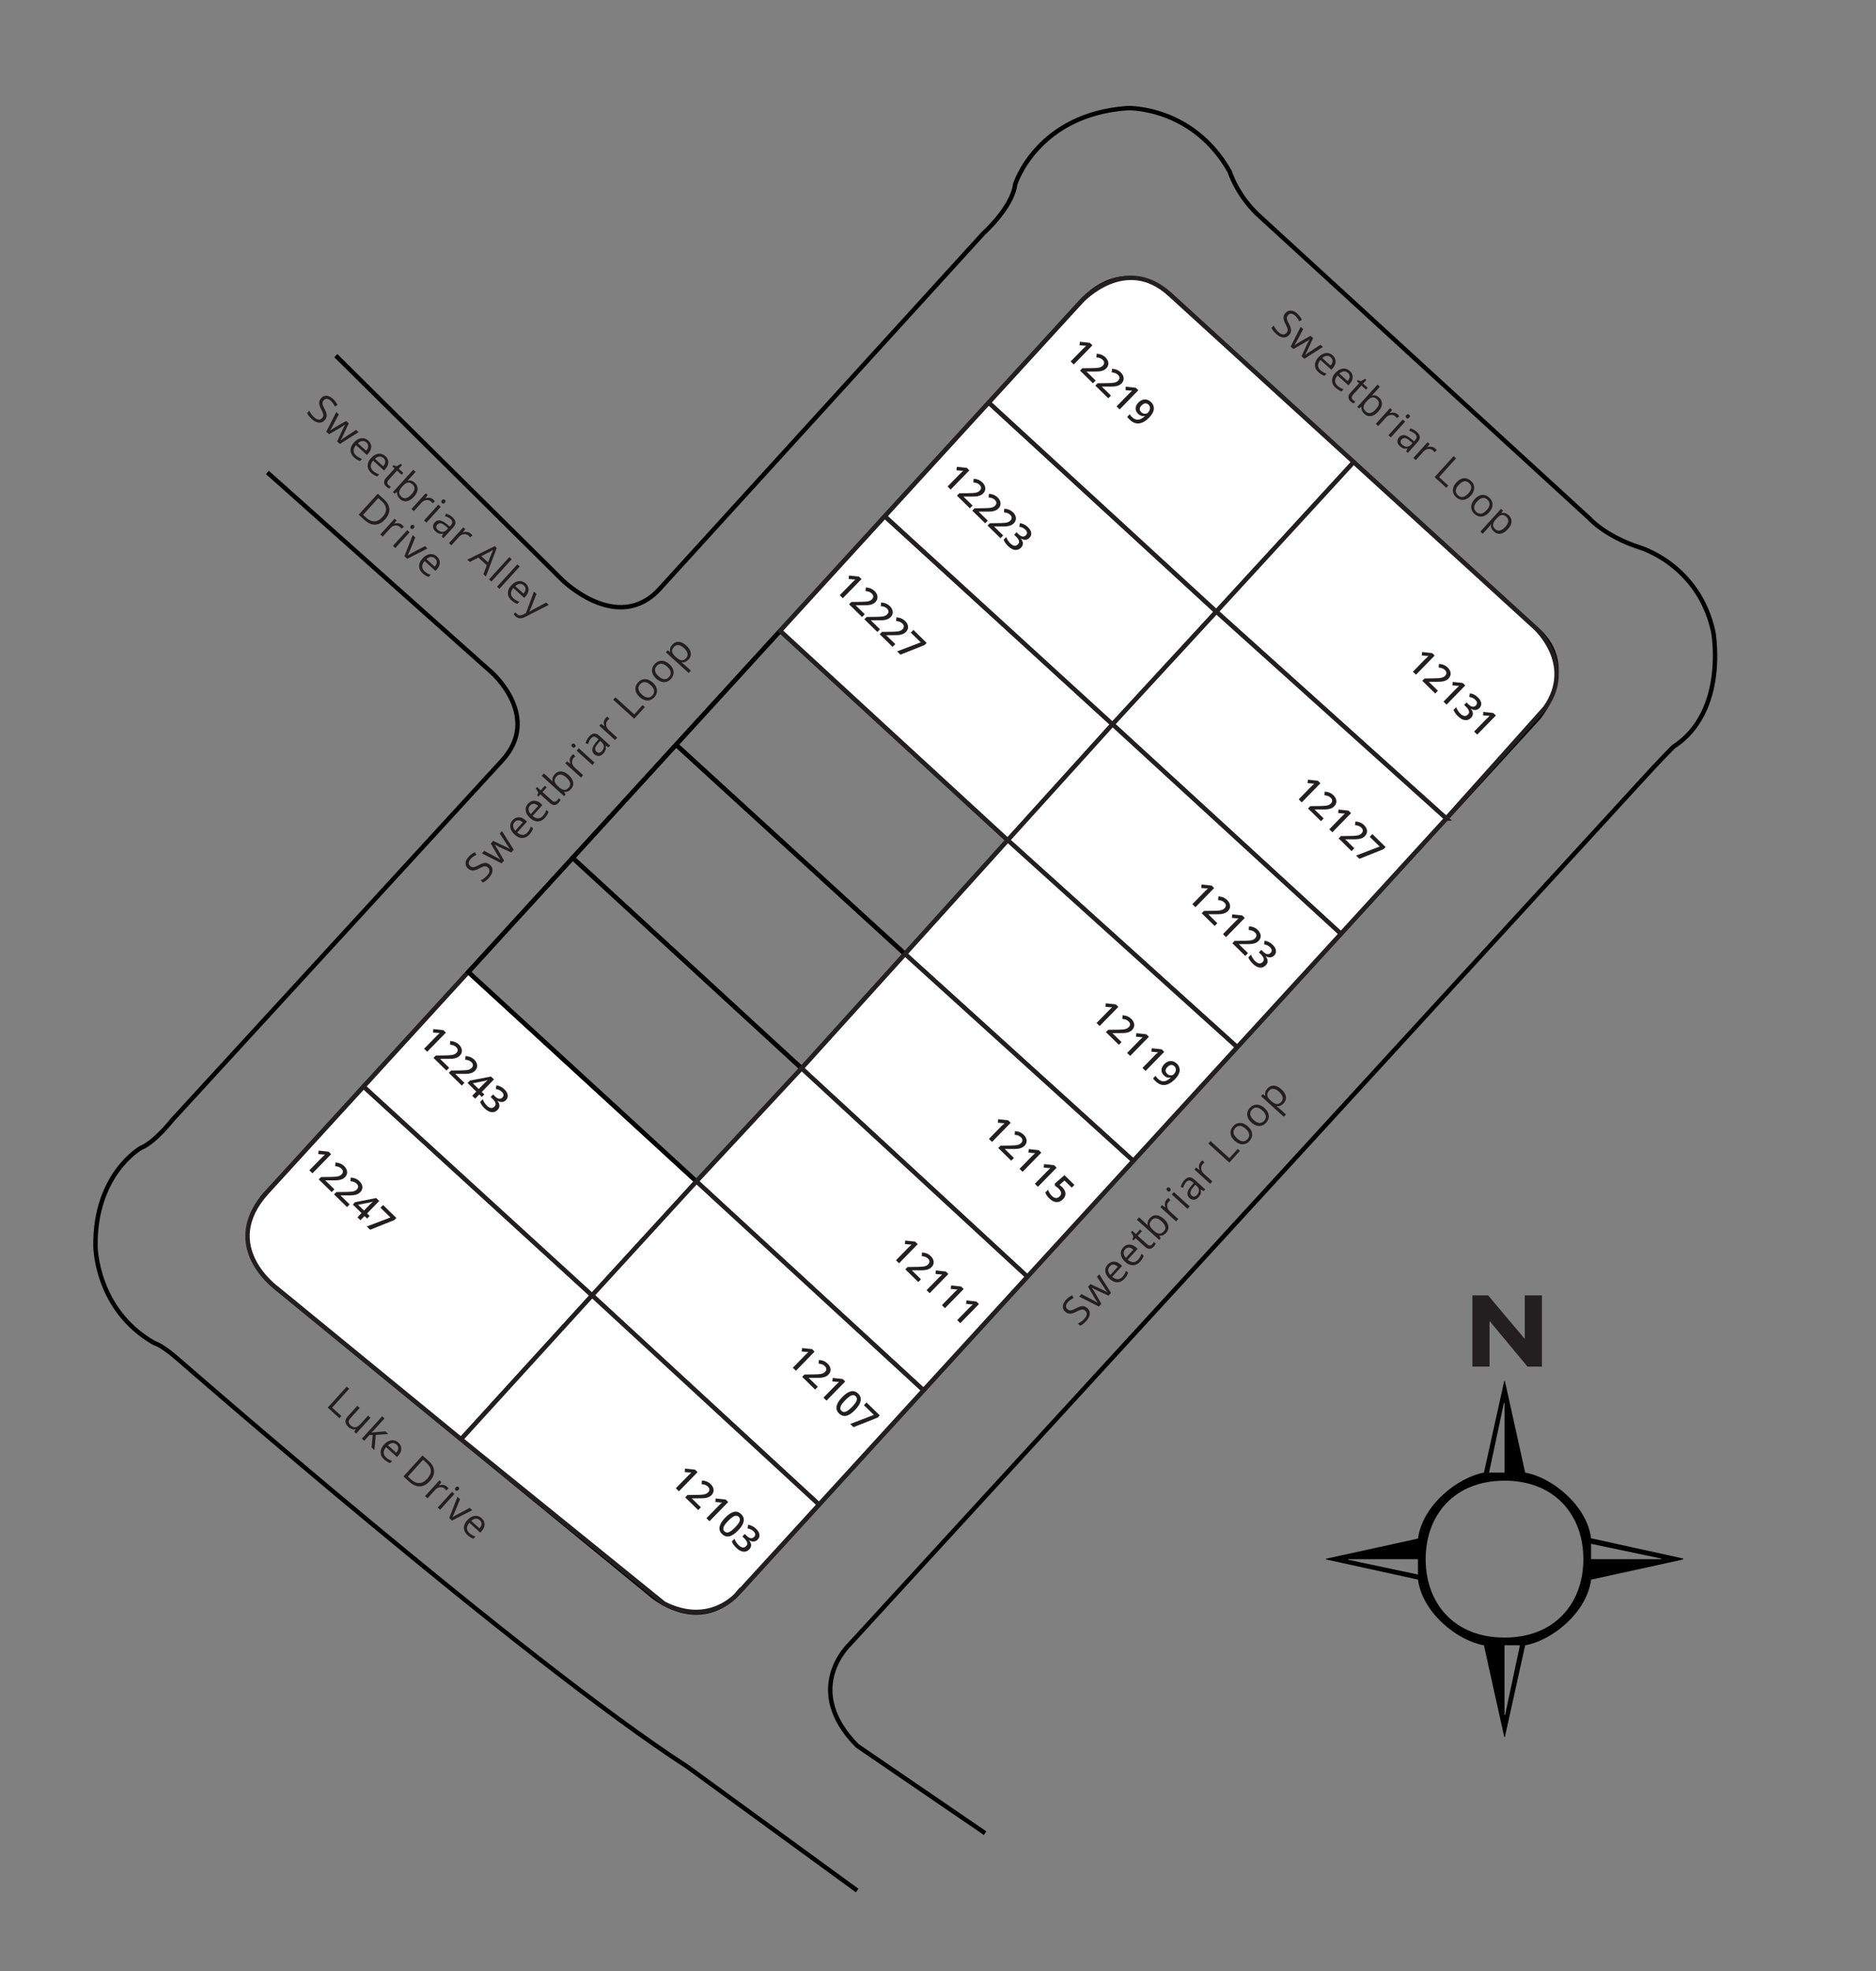 <?xml version="1.0" encoding="utf-8"?>
<?xml-stylesheet type="text/css" href="https://media.hhomesltd.com/css/subdivision_plat_map_lot_svg.css" ?><svg viewBox="0 0 425.28 446.6" xmlns="http://www.w3.org/2000/svg">
  <rect x="0" y="0" width="425.28" height="446.6" fill="#808080" stroke="none"/>
  <defs>
    <style>.f{fill:#fff;stroke:#231f20;}.g{fill:#231f20;}.h{fill:none;stroke:#000;}</style>
  </defs>
  <g id="a">
    <path class="h" d="M76.13,80.57l51.33,50.82s12.51,12.38,22.02,2.09l73.46-80.63s6.56-5.86,7.19-11.09c0,0,4.91-15.84,25.5-17.27,0,0,14.77-.48,23.15,14.42,0,0,1.72,5.7,7.19,10.46l74.38,68.12s3.49,3.96,11.25,6.5c0,0,13.47,3.8,16.79,19.17,0,0,3.33,18.01-9.03,26.03,0,0-2.85,2.8-7.6,8.03l-179.17,195.33s-10.93,10.14,1.74,22.97l28.99,19.8"/>
    <path class="h" d="M60.61,107.03l50.85,45.31s11.56,10.14,2.22,20.12l-74.61,81.27s-3.96,5.07-7.13,6.34c0,0-10.46,5.86-10.3,22.18,0,0,0,14.42,13.31,22.02,0,0,1.58.32,5.39,3.64,0,0,78.42,68.44,115.48,92.36l38.49,28.04"/>
    <path class="h" d="M147.48,361.21s10.76,9.74,20.26-.71,181.07-197.94,181.07-197.94c0,0,9.27-11.17-.24-19.84l-83.41-76.04s-9.98-9.39-20.32,1.9L60.57,270.08s-11.17,10.81,2.26,21.86l84.65,69.27Z"/>
    <path class="f job#5005-034 subdivision_plat_map_lot_sold" d="M82.43,246.17l51.8,47.31-29.7,32.58-41.7-34.13s-13.48-9.59-2.26-21.86l21.86-23.9Z"/>
    <polygon class="f job#5005-035 subdivision_plat_map_lot_available_build" points="106.16 220.22 157.88 267.66 134.23 293.48 82.43 246.17 106.16 220.22"/>
    <polygon class="h" points="129.82 194.36 181.72 242.04 157.88 267.66 106.16 220.22 129.82 194.36"/>
    <polygon class="h" points="153.26 168.72 205.16 216.14 181.72 242.04 129.82 194.36 153.26 168.72"/>
    <polygon class="h" points="176.86 142.91 228.45 190.35 205.16 216.14 153.26 168.72 176.86 142.91"/>
    <polygon class="f job#5005-036 subdivision_plat_map_lot_cash_lot subdivision_plat_map_lot_available_build" points="200.59 116.96 252.21 164.1 228.45 190.35 176.86 142.91 200.59 116.96"/>
    <polygon class="f job#5005-037 subdivision_plat_map_lot_available_soon" points="224.14 91.21 275.74 138.58 252.21 164.1 200.59 116.96 224.14 91.21"/>
    <path class="f job#5005-033 subdivision_plat_map_lot_sold" d="M245.2,68.2s9.88-10.73,19.97-1.53l41.71,38.02-31.13,33.88-51.6-47.37,21.06-23.01Z" style="transform-origin: -1.6e-05px 0px;" transform="matrix(1, 0, 0, 1, 0, 0)"/>
    <path class="f job#5005-039 subdivision_plat_map_lot_sold" d="M327.86,185.44l-52.12-46.86,31.13-33.88,41.14,37.51s9.22,8.26,2.27,18.16l-22.43,25.07Z"/>
    <polygon class="f job#5005-040 subdivision_plat_map_lot_available_build" points="303.97 211.56 252.21 164.1 275.74 138.58 327.86 185.44 303.97 211.56"/>
    <polygon class="f job#5005-041 subdivision_plat_map_lot_available_build" points="280.46 237.24 228.45 190.35 252.21 164.1 303.97 211.56 280.46 237.24"/>
    <polygon class="f job#5005-042 subdivision_plat_map_lot_available_build" points="256.9 263 205.16 216.14 228.45 190.35 280.46 237.24 256.9 263"/>
    <polygon class="f job#5005-013 subdivision_plat_map_lot_available_soon" points="232.89 289.24 181.72 242.04 205.16 216.14 256.9 263 232.89 289.24"/>
    <polygon class="f job#5005-043 subdivision_plat_map_lot_available_build" points="209.34 314.98 157.88 267.66 181.72 242.04 232.89 289.24 209.34 314.98"/>
    <polygon class="f job#5005-044 subdivision_plat_map_lot_available_build" points="185.67 340.87 134.23 293.48 157.88 267.66 209.34 314.98 185.67 340.87"/>
    <path class="f job#5005-045 subdivision_plat_map_lot_available_build" d="M167.21,361.04s-6.18,7.57-16.67,2.27l-46.01-37.24,29.7-32.58,51.43,47.39-18.45,20.17Z"/>
  </g>
  <g id="b">
    <path class="g" d="M 111.08 195.94 C 111.5 196.32 111.69 196.77 111.65 197.28 C 111.61 197.8 111.35 198.32 110.88 198.84 C 110.37 199.4 109.9 199.77 109.48 199.94 L 108.95 199.46 C 109.21 199.34 109.47 199.19 109.72 199 C 109.98 198.81 110.21 198.61 110.41 198.38 C 110.74 198.01 110.93 197.67 110.95 197.36 C 110.98 197.05 110.87 196.78 110.62 196.55 C 110.45 196.4 110.29 196.31 110.12 196.28 C 109.95 196.25 109.76 196.28 109.53 196.35 C 109.3 196.42 108.98 196.57 108.58 196.78 C 108.02 197.08 107.55 197.22 107.16 197.22 C 106.77 197.22 106.4 197.05 106.05 196.73 C 105.68 196.4 105.52 195.99 105.55 195.52 C 105.58 195.05 105.81 194.58 106.22 194.13 C 106.65 193.66 107.13 193.3 107.66 193.06 L 107.99 193.67 C 107.47 193.91 107.04 194.22 106.7 194.59 C 106.43 194.88 106.29 195.17 106.26 195.45 C 106.24 195.73 106.34 195.97 106.56 196.17 C 106.73 196.32 106.89 196.41 107.05 196.45 C 107.21 196.49 107.4 196.47 107.62 196.41 C 107.84 196.35 108.14 196.21 108.51 196.01 C 109.14 195.67 109.64 195.5 110.02 195.5 C 110.39 195.5 110.74 195.64 111.07 195.94 L 111.08 195.94 Z"/>
    <path class="g" d="M 115.92 193.15 L 113.23 191.91 C 113.06 191.84 112.7 191.65 112.15 191.35 L 112.13 191.38 C 112.43 191.81 112.65 192.15 112.8 192.41 L 114.27 194.98 L 113.7 195.6 L 109.25 193.34 L 109.76 192.77 C 110.86 193.35 111.71 193.8 112.28 194.1 C 112.86 194.4 113.24 194.62 113.41 194.75 L 113.43 194.72 C 113.33 194.58 113.2 194.4 113.05 194.17 C 112.9 193.94 112.79 193.75 112.71 193.61 L 111.26 191.1 L 111.79 190.51 L 114.41 191.73 C 114.89 191.95 115.28 192.15 115.58 192.34 L 115.6 192.31 C 115.53 192.23 115.43 192.1 115.3 191.91 C 115.17 191.72 114.5 190.7 113.29 188.85 L 113.8 188.29 L 116.47 192.51 L 115.89 193.15 L 115.92 193.15 Z"/>
    <path class="g" d="M123.53,185.29c-.48.53-1.02.8-1.61.81-.6.01-1.18-.24-1.75-.76-.58-.52-.9-1.08-.99-1.67-.08-.59.09-1.12.53-1.6.41-.45.87-.67,1.4-.66.53,0,1.04.23,1.52.67l.34.31-2.23,2.46c.43.37.84.55,1.24.55.4,0,.76-.19,1.09-.55.35-.38.61-.84.79-1.36l.48.44c-.09.27-.2.5-.31.7-.12.2-.29.42-.51.67ZM120.16,182.5c-.26.29-.38.6-.34.94.03.34.2.68.5,1l1.69-1.86c-.34-.31-.67-.47-.99-.48-.32-.01-.61.12-.86.4Z"/>
    <path class="g" d="M126.28,181.37c.09-.1.16-.19.23-.3.07-.1.12-.19.15-.25l.41.38c-.02.08-.08.19-.17.32-.08.13-.17.24-.25.33-.62.69-1.3.71-2.03.05l-2.12-1.93-.46.51-.26-.24.24-.71-.56-.92.28-.31.83.75.94-1.03.42.38-.94,1.03,2.1,1.9c.21.2.43.29.63.3.21,0,.39-.09.55-.26Z"/>
    <path class="g" d="M125.75,175.43c.43-.47.92-.69,1.47-.66.56.03,1.13.31,1.71.84.58.53.92,1.07,1.01,1.63.09.56-.08,1.07-.5,1.53-.21.23-.45.41-.71.52-.26.11-.54.16-.83.12l-.04.04.36.53-.35.39-5.06-4.6.49-.54,1.23,1.12c.28.25.52.48.72.7l.02-.03c-.13-.57.03-1.11.48-1.6ZM126.14,175.92c-.33.37-.47.73-.41,1.09.07.35.35.76.85,1.21.5.45.94.7,1.3.73.37.03.72-.14,1.05-.51.3-.33.4-.69.31-1.07-.09-.38-.37-.78-.82-1.19-.46-.42-.88-.65-1.26-.7-.38-.04-.72.1-1.03.44Z"/>
    <path class="g" d="M129.55,171.24c.14-.16.29-.29.43-.39l.43.53c-.17.12-.3.23-.4.35-.26.29-.37.64-.32,1.06.05.42.25.78.6,1.1l1.91,1.74-.49.54-3.57-3.24.4-.45.72.54.02-.03c-.11-.34-.15-.66-.1-.97.04-.3.17-.56.37-.79Z"/>
    <path class="g" d="M129.72,169.24c-.12-.11-.19-.22-.19-.34,0-.11.04-.21.12-.31.08-.09.18-.13.29-.14s.24.04.36.15.18.22.19.34c0,.12-.04.22-.11.31-.08.09-.18.14-.3.15-.12,0-.23-.04-.35-.16ZM134.78,172.77l-.49.54-3.57-3.24.49-.54,3.57,3.24Z"/>
    <path class="g" d="M137.93,169.3l-.61-.35-.02.03c.06.38.05.7-.03.94s-.24.51-.48.77c-.32.35-.66.55-1.03.58-.36.03-.71-.1-1.05-.41-.72-.65-.57-1.57.44-2.75l.53-.62-.22-.2c-.28-.25-.54-.38-.78-.38-.24,0-.48.13-.72.4-.27.3-.48.72-.64,1.26l-.56-.21c.06-.26.16-.52.3-.78.13-.26.3-.49.49-.7.39-.43.77-.65,1.14-.69s.77.14,1.19.52l2.43,2.21-.36.4ZM136.44,170.17c.3-.34.45-.68.44-1.04,0-.36-.18-.69-.51-.99l-.32-.29-.47.56c-.37.44-.59.81-.64,1.11-.05.3.04.56.29.79.2.18.4.25.61.23.21-.03.41-.15.6-.36Z"/>
    <path class="g" d="M137.27,162.73c.14-.16.29-.29.43-.39l.43.53c-.17.12-.3.23-.4.35-.26.29-.37.64-.32,1.06.05.42.25.78.6,1.1l1.91,1.74-.49.54-3.57-3.24.4-.45.72.54.02-.03c-.11-.34-.15-.66-.1-.97.04-.3.17-.56.37-.79Z"/>
    <path class="g" d="M143.78,162.85l-4.76-4.32.5-.55,4.26,3.86,1.9-2.1.5.45-2.41,2.65Z"/>
    <path class="g" d="M147.98,154.64c.58.53.9,1.09.96,1.67.06.59-.14,1.14-.61,1.66-.29.32-.62.53-1,.65-.37.11-.76.11-1.16-.01-.4-.12-.79-.35-1.17-.69-.58-.53-.9-1.08-.96-1.67-.06-.59.14-1.14.61-1.65.45-.5.98-.75,1.58-.74.6,0,1.18.27,1.75.78ZM145.51,157.36c.46.41.89.64,1.29.67.4.03.77-.12,1.09-.48.32-.35.45-.73.38-1.13-.07-.4-.34-.81-.79-1.22-.45-.41-.88-.63-1.28-.66-.4-.03-.77.13-1.09.49-.32.35-.45.73-.38,1.12.07.39.33.79.79,1.21Z"/>
    <path class="g" d="M151.75,150.48c.58.53.9,1.09.96,1.67.06.59-.14,1.14-.61,1.66-.29.32-.62.53-1,.65-.37.11-.76.11-1.16-.01-.4-.12-.79-.35-1.17-.69-.58-.53-.9-1.08-.96-1.67-.06-.59.14-1.14.61-1.65.45-.5.98-.75,1.58-.74.6,0,1.18.27,1.75.78ZM149.28,153.2c.46.41.89.64,1.29.67.4.03.77-.12,1.09-.48.32-.35.45-.73.38-1.13-.07-.4-.34-.81-.79-1.22-.45-.41-.88-.63-1.28-.66-.4-.03-.77.13-1.09.49-.32.35-.45.73-.38,1.12s.33.79.79,1.21Z"/>
    <path class="g" d="M156.09,149.42c-.21.23-.45.4-.71.52-.26.11-.54.16-.83.12l-.04.04c.23.16.44.33.63.5l1.47,1.33-.49.54-5.17-4.69.4-.44.56.37.02-.03c-.07-.32-.06-.61.02-.87.08-.26.23-.51.45-.75.43-.47.92-.69,1.48-.65.56.04,1.13.32,1.71.85.58.53.92,1.07,1.01,1.63.09.56-.08,1.07-.5,1.53ZM152.78,146.56c-.33.36-.47.72-.42,1.06.05.35.3.72.74,1.13l.12.11c.5.45.94.7,1.3.73.37.03.72-.14,1.05-.51.28-.31.37-.66.28-1.06-.09-.4-.36-.8-.79-1.2-.45-.4-.87-.63-1.26-.67-.39-.04-.74.1-1.02.41Z"/>
    <path class="g" d="M246.48,296.35c.42.38.61.83.57,1.34s-.3,1.04-.77,1.56c-.51.56-.98.93-1.4,1.1l-.54-.48c.26-.12.52-.27.78-.46.26-.19.49-.39.69-.62.33-.37.52-.71.54-1.02.03-.31-.08-.58-.33-.81-.17-.15-.33-.24-.5-.27-.17-.03-.36,0-.59.07-.23.07-.55.22-.95.43-.56.3-1.04.44-1.43.44-.39,0-.76-.17-1.11-.49-.37-.33-.53-.73-.5-1.21s.26-.94.67-1.39c.43-.47.91-.83,1.44-1.07l.33.61c-.52.24-.95.55-1.29.92-.27.29-.41.58-.44.86-.02.28.08.52.3.72.16.15.33.24.49.28.16.04.35.02.57-.04s.52-.2.89-.4c.63-.34,1.13-.51,1.51-.51.37,0,.72.14,1.05.44Z"/>
    <path class="g" d="M251.32,293.56l-2.69-1.24c-.17-.07-.53-.26-1.08-.56l-.02.03c.3.43.53.77.67,1.03l1.47,2.57-.57.62-4.45-2.26.51-.57c1.1.58,1.95,1.03,2.52,1.33.58.3.96.52,1.13.65l.02-.03c-.1-.14-.23-.32-.38-.55-.15-.23-.26-.42-.34-.56l-1.45-2.51.53-.59,2.62,1.22c.48.22.87.42,1.17.61l.02-.03c-.07-.08-.17-.21-.3-.4-.13-.19-.8-1.21-2.01-3.06l.51-.56,2.67,4.22-.58.64Z"/>
    <path class="g" d="M254.93,289.71c-.48.53-1.02.8-1.61.81-.6.01-1.18-.24-1.75-.76-.58-.52-.9-1.08-.99-1.67s.1-1.12.53-1.6c.41-.45.88-.67,1.4-.66.53,0,1.04.23,1.52.66l.34.31-2.23,2.46c.43.37.84.55,1.24.55.4,0,.76-.19,1.09-.55.35-.38.61-.84.79-1.36l.48.44c-.09.27-.2.5-.31.7s-.29.43-.51.67ZM251.56,286.91c-.26.29-.38.6-.34.94.03.34.2.68.5,1l1.69-1.86c-.34-.31-.67-.47-.99-.48-.32-.01-.61.12-.86.4Z"/>
    <path class="g" d="M258.45,285.84c-.48.53-1.02.8-1.62.81-.6.01-1.18-.24-1.75-.76-.57-.52-.9-1.08-.98-1.67-.08-.59.09-1.12.53-1.6.4-.45.87-.67,1.4-.66.53,0,1.04.23,1.52.67l.34.31-2.23,2.46c.43.37.84.55,1.24.55.4,0,.76-.19,1.1-.55.35-.38.61-.84.79-1.36l.48.44c-.09.27-.2.5-.31.7-.12.2-.29.42-.51.67ZM255.07,283.04c-.26.29-.37.6-.34.94.03.34.2.68.5,1l1.69-1.86c-.34-.31-.67-.47-.99-.48-.32-.01-.61.12-.86.4Z"/>
    <path class="g" d="M261.19,281.92c.09-.1.16-.19.23-.3.07-.1.12-.18.15-.25l.41.38c-.03.08-.08.19-.16.32-.09.13-.17.24-.25.33-.63.69-1.3.71-2.03.04l-2.12-1.93-.46.51-.26-.24.24-.71-.55-.92.28-.31.83.75.94-1.04.42.38-.94,1.04,2.1,1.9c.21.2.43.29.63.3.21,0,.39-.09.55-.26Z"/>
    <path class="g" d="M260.67,275.98c.42-.47.91-.69,1.47-.66.55.03,1.12.31,1.71.84s.92,1.07,1.01,1.63-.08,1.07-.5,1.53c-.21.23-.45.41-.71.52-.26.11-.54.16-.83.12l-.04.04.36.53-.35.39-5.06-4.59.49-.54,1.23,1.12c.28.25.51.48.72.7l.02-.03c-.13-.57.03-1.11.48-1.6ZM261.05,276.47c-.33.37-.47.73-.41,1.08.06.36.35.76.85,1.21s.94.7,1.3.72c.37.03.72-.14,1.05-.51.3-.33.41-.69.31-1.07-.09-.38-.37-.78-.82-1.19-.46-.42-.88-.65-1.26-.7-.38-.04-.72.1-1.03.44Z"/>
    <path class="g" d="M264.46,271.79c.14-.16.29-.29.43-.39l.43.53c-.17.12-.3.23-.4.35-.26.29-.37.64-.32,1.06.05.42.25.78.6,1.1l1.91,1.74-.49.54-3.57-3.24.4-.45.72.54.02-.03c-.11-.34-.15-.66-.1-.97.04-.3.17-.56.37-.79Z"/>
    <path class="g" d="M264.63,269.79c-.12-.11-.19-.22-.19-.34,0-.11.04-.21.12-.3.08-.09.18-.13.29-.14s.23.04.36.15c.12.11.18.22.19.34,0,.12-.04.22-.11.31-.08.09-.18.14-.3.15-.11,0-.23-.04-.35-.16ZM269.69,273.32l-.49.54-3.57-3.24.49-.54,3.57,3.24Z"/>
    <path class="g" d="M272.84,269.84l-.61-.35-.02.03c.06.38.05.7-.03.94-.08.25-.24.5-.48.77-.32.35-.66.55-1.03.58-.36.03-.71-.1-1.05-.41-.72-.65-.57-1.57.44-2.75l.53-.62-.22-.2c-.28-.25-.54-.38-.79-.38-.24,0-.48.13-.72.4-.27.3-.48.72-.64,1.26l-.56-.21c.07-.26.17-.52.3-.78.14-.26.3-.49.49-.7.39-.43.77-.65,1.14-.69s.77.14,1.19.52l2.43,2.21-.36.4ZM271.36,270.72c.3-.33.45-.68.44-1.04,0-.36-.18-.69-.51-.99l-.32-.29-.47.56c-.38.44-.59.81-.64,1.11-.05.3.04.56.29.79.2.18.4.25.61.23.21-.03.41-.14.61-.36Z"/>
    <path class="g" d="M272.18,263.27c.14-.16.29-.29.43-.39l.43.53c-.17.12-.3.23-.4.35-.26.29-.37.64-.32,1.06.05.42.25.79.6,1.1l1.91,1.74-.49.54-3.57-3.24.4-.45.72.54.03-.03c-.11-.34-.15-.66-.1-.96.04-.3.17-.56.37-.79Z"/>
    <path class="g" d="M278.69,263.4l-4.76-4.32.5-.55,4.26,3.86,1.9-2.1.5.45-2.41,2.65Z"/>
    <path class="g" d="M282.89,255.19c.58.53.9,1.09.96,1.67.06.59-.14,1.14-.61,1.66-.29.32-.62.54-1,.65-.38.11-.76.11-1.16-.01-.4-.12-.79-.35-1.17-.69-.58-.53-.9-1.08-.96-1.67-.06-.58.14-1.14.61-1.65.45-.5.98-.75,1.58-.74.6,0,1.18.27,1.75.78ZM280.42,257.9c.46.41.89.64,1.29.67.4.03.77-.13,1.09-.48.32-.35.45-.73.38-1.13-.07-.4-.34-.81-.79-1.22-.46-.41-.88-.63-1.28-.66-.4-.03-.77.13-1.09.49-.32.35-.45.73-.38,1.12s.33.79.79,1.21Z"/>
    <path class="g" d="M286.66,251.03c.58.53.9,1.09.96,1.68s-.14,1.14-.61,1.66c-.29.32-.62.53-1,.65-.38.11-.76.11-1.16-.01-.4-.12-.79-.35-1.16-.69-.58-.53-.9-1.08-.96-1.67-.06-.59.14-1.14.61-1.65.45-.5.98-.75,1.58-.74.6,0,1.18.27,1.75.78ZM284.2,253.74c.46.41.88.64,1.29.67.4.03.77-.12,1.09-.48.32-.35.45-.73.38-1.13s-.34-.81-.79-1.22c-.45-.41-.88-.63-1.28-.66s-.77.13-1.09.49c-.32.35-.45.73-.38,1.12.07.39.33.79.79,1.21Z"/>
    <path class="g" d="M291,249.97c-.21.23-.45.41-.71.52-.26.11-.54.16-.83.12l-.04.04c.23.16.44.33.63.5l1.47,1.33-.49.54-5.17-4.69.4-.44.55.37.03-.03c-.07-.32-.06-.61.02-.87.08-.26.23-.51.45-.75.43-.47.92-.69,1.48-.66.56.04,1.13.32,1.71.85.59.53.92,1.08,1.01,1.63s-.08,1.07-.5,1.53ZM287.69,247.11c-.33.36-.47.72-.41,1.06.05.35.3.72.73,1.12l.12.11c.5.46.94.7,1.3.73s.72-.14,1.05-.51c.28-.31.38-.66.28-1.06-.09-.4-.36-.8-.79-1.2-.44-.4-.86-.63-1.26-.67s-.74.1-1.03.41Z"/>
    <path class="g" d="M292.25,75.89c-.38.42-.83.61-1.34.57-.52-.04-1.04-.3-1.56-.77-.56-.51-.93-.98-1.1-1.4l.48-.53c.12.26.27.52.46.77s.39.49.62.69c.37.33.71.52,1.02.54.31.03.58-.08.81-.33.15-.17.24-.33.27-.5.03-.17,0-.36-.07-.59-.08-.23-.22-.54-.43-.95-.3-.56-.45-1.03-.44-1.42,0-.39.17-.76.49-1.11.33-.37.74-.53,1.21-.5s.94.26,1.39.67c.47.43.83.91,1.07,1.44l-.61.33c-.24-.52-.55-.95-.92-1.29-.29-.27-.58-.41-.86-.44-.28-.02-.52.08-.72.3-.15.16-.24.33-.28.49-.04.16-.02.35.04.57s.2.52.4.89c.34.63.51,1.13.51,1.51,0,.37-.14.72-.44,1.05Z"/>
    <path class="g" d="M295.04,80.73l1.24-2.69c.07-.17.26-.53.56-1.08l-.03-.02c-.43.3-.77.53-1.03.67l-2.57,1.47-.62-.57,2.26-4.45.57.51c-.58,1.1-1.03,1.95-1.33,2.52-.3.58-.52.96-.65,1.13l.03.02c.14-.1.32-.23.55-.38.23-.15.42-.26.56-.34l2.51-1.45.59.53-1.22,2.62c-.22.48-.42.87-.61,1.17l.03.02c.08-.07.21-.17.4-.3.19-.13,1.21-.8,3.06-2.01l.56.51-4.22,2.67-.64-.58Z"/>
    <path class="g" d="M298.9,84.34c-.53-.48-.8-1.02-.81-1.61-.01-.6.24-1.18.76-1.75.52-.58,1.08-.9,1.67-.99.59-.08,1.12.09,1.6.53.45.41.67.87.66,1.4,0,.53-.23,1.04-.66,1.52l-.31.34-2.46-2.23c-.37.43-.55.84-.55,1.24,0,.4.19.76.55,1.09.38.35.84.61,1.36.79l-.44.48c-.27-.09-.5-.2-.7-.32-.2-.12-.42-.29-.67-.5ZM301.69,80.96c-.29-.26-.6-.37-.94-.34-.34.03-.68.2-1,.5l1.86,1.69c.31-.34.47-.67.48-.99s-.12-.61-.4-.86Z"/>
    <path class="g" d="M302.77,87.86c-.53-.48-.8-1.02-.81-1.62-.01-.6.24-1.18.76-1.75.52-.57,1.08-.9,1.67-.98.59-.08,1.12.09,1.6.53.45.41.67.87.66,1.4s-.23,1.04-.67,1.52l-.31.34-2.46-2.23c-.37.43-.55.84-.55,1.24,0,.4.19.76.55,1.09.38.35.84.61,1.36.79l-.44.48c-.27-.09-.5-.2-.7-.32-.2-.12-.42-.29-.66-.5ZM305.57,84.48c-.29-.26-.6-.37-.94-.34-.34.03-.68.2-1,.5l1.86,1.69c.31-.34.47-.67.48-.99.01-.32-.12-.61-.4-.86Z"/>
    <path class="g" d="M306.69,90.6c.1.09.19.16.3.23.1.07.18.12.25.15l-.38.41c-.08-.03-.19-.08-.32-.16-.13-.09-.24-.17-.33-.25-.69-.63-.71-1.3-.04-2.03l1.92-2.12-.51-.46.24-.26.71.24.92-.55.31.28-.75.83,1.04.94-.38.42-1.04-.94-1.9,2.1c-.2.21-.29.43-.3.63,0,.21.09.39.26.55Z"/>
    <path class="g" d="M312.63,90.07c.47.42.69.92.66,1.47-.03.55-.31,1.12-.84,1.71s-1.07.92-1.63,1.01c-.55.09-1.07-.08-1.53-.5-.23-.21-.41-.45-.52-.71-.12-.26-.16-.54-.12-.83l-.04-.04-.53.36-.39-.35,4.59-5.06.54.49-1.12,1.23c-.25.28-.48.51-.7.72l.03.02c.58-.13,1.11.03,1.6.48ZM312.14,90.45c-.37-.33-.73-.47-1.09-.41-.35.06-.76.35-1.21.85-.46.5-.7.94-.72,1.3-.03.37.14.72.51,1.05.33.3.69.41,1.07.31.38-.09.78-.37,1.19-.82.42-.46.65-.88.7-1.26.04-.38-.1-.72-.44-1.03Z"/>
    <path class="g" d="M316.82,93.87c.16.14.29.29.39.43l-.53.43c-.12-.17-.23-.3-.35-.4-.29-.26-.64-.37-1.06-.32-.42.05-.79.25-1.1.6l-1.74,1.91-.54-.49,3.24-3.57.45.4-.54.72.03.02c.34-.11.66-.15.97-.1.3.04.56.17.79.37Z"/>
    <path class="g" d="M315.29,99.1l-.54-.49,3.24-3.57.54.49-3.24,3.57ZM318.82,94.04c.11-.12.22-.19.34-.19.11,0,.22.04.31.12.09.08.13.18.14.29s-.04.24-.15.36c-.11.12-.22.18-.34.19-.12,0-.22-.04-.31-.12-.09-.08-.14-.18-.15-.3,0-.11.04-.23.16-.35Z"/>
    <path class="g" d="M318.76,102.25l.35-.61-.03-.02c-.38.06-.7.05-.94-.03-.25-.08-.5-.24-.77-.48-.35-.32-.55-.66-.58-1.03-.04-.36.1-.71.41-1.05.65-.72,1.57-.58,2.75.44l.62.53.2-.22c.25-.28.38-.54.38-.79,0-.24-.13-.48-.4-.72-.3-.27-.72-.48-1.26-.64l.21-.57c.26.07.52.17.78.3.26.14.49.3.7.49.42.39.65.77.69,1.14.03.37-.14.77-.52,1.19l-2.21,2.43-.4-.36ZM317.89,100.76c.34.3.68.45,1.04.44.36,0,.69-.18.99-.51l.29-.32-.56-.47c-.44-.38-.81-.59-1.11-.64-.3-.05-.56.04-.79.29-.18.2-.25.4-.23.61.03.21.14.41.36.6Z"/>
    <path class="g" d="M325.33,101.59c.16.14.29.29.39.43l-.53.43c-.12-.17-.23-.3-.35-.4-.29-.26-.64-.37-1.06-.32-.42.05-.79.25-1.1.6l-1.74,1.91-.54-.49,3.24-3.57.45.4-.54.72.03.02c.34-.11.66-.15.96-.1s.56.17.79.37Z"/>
    <path class="g" d="M325.21,108.1l4.32-4.76.55.5-3.86,4.26,2.1,1.91-.45.5-2.65-2.41Z"/>
    <path class="g" d="M333.42,112.29c-.53.58-1.09.9-1.67.96-.59.06-1.14-.14-1.66-.61-.32-.29-.54-.62-.65-1-.11-.38-.11-.76.01-1.16.12-.4.35-.79.69-1.17.53-.58,1.08-.9,1.67-.96.58-.06,1.14.14,1.65.61.5.45.75.98.74,1.58,0,.6-.27,1.18-.78,1.75ZM330.7,109.83c-.41.46-.64.89-.67,1.29-.03.4.12.77.48,1.09.35.32.73.45,1.13.38.4-.07.81-.34,1.22-.79.41-.45.63-.88.66-1.28s-.13-.77-.49-1.09c-.35-.32-.73-.45-1.12-.38-.39.07-.79.33-1.21.79Z"/>
    <path class="g" d="M337.58,116.07c-.53.58-1.09.9-1.68.96-.59.06-1.14-.14-1.66-.61-.32-.29-.53-.62-.65-1-.11-.37-.11-.76.01-1.17.12-.4.35-.79.69-1.16.53-.58,1.08-.9,1.67-.96.59-.06,1.14.14,1.65.61.5.45.75.98.74,1.58,0,.6-.27,1.18-.78,1.75ZM334.86,113.6c-.41.46-.64.88-.67,1.29-.04.4.12.77.48,1.09s.73.45,1.13.38c.4-.07.81-.34,1.22-.79.41-.45.63-.88.66-1.28s-.13-.77-.49-1.09c-.35-.32-.73-.45-1.12-.38-.39.07-.79.33-1.21.79Z"/>
    <path class="g" d="M338.64,120.41c-.23-.21-.41-.45-.52-.71s-.16-.54-.12-.83l-.04-.04c-.16.23-.33.44-.5.63l-1.33,1.47-.54-.49,4.69-5.17.44.4-.37.56.03.02c.32-.07.61-.06.87.02.26.08.51.23.75.45.47.43.69.92.66,1.48s-.32,1.12-.85,1.71c-.53.59-1.08.92-1.63,1.01-.56.09-1.07-.08-1.53-.5ZM341.5,117.1c-.36-.33-.72-.47-1.07-.41-.35.05-.72.3-1.12.74l-.11.12c-.46.5-.7.94-.73,1.3-.03.37.14.72.51,1.05.31.28.66.37,1.06.28.4-.09.8-.36,1.2-.79.4-.45.63-.87.67-1.26.04-.39-.1-.74-.41-1.03Z"/>
    <path class="g" d="M74.28,318.91l4.32-4.76.55.5-3.86,4.26,2.1,1.9-.45.5-2.65-2.41Z"/>
    <path class="g" d="M81.54,318.99l-2.1,2.31c-.26.29-.39.57-.39.83,0,.26.15.52.43.78.37.34.74.49,1.1.44.36-.05.75-.3,1.17-.76l1.7-1.87.54.49-3.24,3.57-.45-.4.36-.55-.03-.03c-.27.07-.55.07-.83-.02-.28-.08-.55-.24-.8-.47-.43-.39-.67-.79-.69-1.19-.03-.4.16-.83.57-1.28l2.12-2.33.55.5Z"/>
    <path class="g" d="M84.21,324.59c.21-.05.51-.09.9-.13l2.26-.17.64.58-2.82.21-.31,3.45-.65-.59.27-2.83-.73-.02-1.21,1.33-.53-.48,4.6-5.06.53.48-2.44,2.69c-.11.12-.28.29-.53.53l.03.02Z"/>
    <path class="g" d="M87.09,330.66c-.53-.48-.8-1.02-.81-1.61-.01-.6.24-1.18.76-1.75.52-.58,1.08-.9,1.67-.99.59-.08,1.12.09,1.6.53.45.41.67.87.66,1.4,0,.53-.23,1.04-.67,1.52l-.31.34-2.46-2.23c-.37.43-.55.84-.55,1.24,0,.4.19.76.55,1.09.38.35.84.61,1.36.79l-.44.48c-.27-.09-.5-.2-.7-.32-.2-.12-.42-.29-.66-.5ZM89.89,327.28c-.29-.26-.6-.37-.94-.34-.34.03-.67.2-1,.5l1.86,1.69c.31-.34.47-.67.48-.99.01-.32-.12-.61-.4-.86Z"/>
    <path class="g" d="M97.46,335.53c-.71.79-1.47,1.19-2.27,1.22-.8.03-1.61-.32-2.41-1.05l-1.32-1.2,4.32-4.76,1.46,1.32c.74.67,1.13,1.4,1.17,2.18.04.78-.28,1.54-.94,2.28ZM96.86,335.01c.56-.62.83-1.23.81-1.83-.02-.6-.35-1.17-.96-1.73l-.8-.73-3.45,3.8.67.61c.66.6,1.3.88,1.93.86.63-.02,1.23-.35,1.8-.99Z"/>
    <path class="g" d="M101.3,336.8c.16.14.29.29.39.43l-.53.43c-.12-.17-.23-.3-.35-.4-.29-.26-.64-.37-1.06-.32-.42.05-.79.25-1.1.6l-1.74,1.91-.54-.49,3.24-3.57.45.4-.54.72.03.02c.34-.11.66-.15.97-.1.3.04.56.17.79.37Z"/>
    <path class="g" d="M99.77,342.04l-.54-.49,3.24-3.57.54.49-3.24,3.57ZM103.3,336.97c.11-.12.22-.19.34-.19.11,0,.22.04.31.12.09.08.14.18.14.29,0,.12-.04.23-.15.36-.11.12-.22.18-.34.19s-.22-.04-.31-.11c-.09-.08-.14-.18-.15-.3,0-.11.04-.23.16-.35Z"/>
    <path class="g" d="M101.83,343.91l1.88-4.79.58.53-1.15,2.81c-.28.65-.46,1.07-.57,1.24l.03.02c.13-.09.42-.26.88-.51.45-.25,1.45-.78,3-1.59l.58.53-4.59,2.34-.63-.57Z"/>
    <path class="g" d="M105.97,347.78c-.53-.48-.8-1.02-.81-1.61-.01-.6.24-1.18.76-1.75.52-.57,1.08-.9,1.67-.98.59-.08,1.12.09,1.6.53.45.41.67.87.66,1.4,0,.53-.23,1.04-.67,1.52l-.31.34-2.46-2.23c-.37.43-.55.84-.55,1.24,0,.4.19.76.55,1.09.38.35.84.61,1.36.79l-.44.48c-.27-.09-.5-.2-.7-.31-.2-.12-.42-.29-.66-.51ZM108.77,344.41c-.29-.26-.6-.38-.94-.34-.34.03-.67.2-1,.5l1.86,1.69c.31-.34.47-.67.48-.99.01-.32-.12-.61-.4-.86Z"/>
    <path class="g" d="M73.63,95.18c-.38.42-.83.61-1.34.57-.52-.04-1.04-.3-1.56-.77-.56-.51-.93-.98-1.1-1.4l.48-.53c.12.26.27.52.46.77.19.26.39.49.62.69.37.33.71.52,1.02.55.31.03.58-.08.81-.33.15-.17.24-.33.27-.5.03-.16,0-.36-.07-.59-.08-.23-.22-.54-.43-.95-.3-.56-.44-1.03-.44-1.42,0-.39.17-.76.49-1.11.33-.37.74-.53,1.21-.5s.94.26,1.39.67c.47.43.83.91,1.07,1.44l-.61.32c-.24-.52-.55-.95-.92-1.29-.29-.27-.58-.41-.86-.43s-.52.08-.72.3c-.15.17-.24.33-.28.49-.04.16-.02.35.04.57.06.22.2.51.4.89.34.63.51,1.13.51,1.51,0,.37-.14.72-.44,1.05Z"/>
    <path class="g" d="M76.42,100.02l1.24-2.69c.07-.17.26-.53.56-1.08l-.03-.02c-.43.3-.77.52-1.03.67l-2.57,1.48-.62-.57,2.26-4.45.57.51c-.58,1.11-1.03,1.95-1.33,2.52-.3.58-.52.96-.65,1.13l.03.02c.14-.1.32-.23.55-.38.23-.15.42-.26.56-.34l2.51-1.45.59.53-1.22,2.63c-.22.48-.42.87-.61,1.16l.03.02c.08-.07.21-.17.4-.3.19-.13,1.21-.8,3.06-2.01l.56.51-4.22,2.67-.64-.58Z"/>
    <path class="g" d="M80.27,103.64c-.53-.48-.8-1.02-.81-1.62-.01-.6.24-1.18.76-1.75.52-.57,1.08-.9,1.67-.98.59-.08,1.12.09,1.6.53.45.41.67.87.66,1.4,0,.53-.23,1.04-.67,1.52l-.31.34-2.46-2.23c-.37.43-.55.84-.55,1.24,0,.4.19.76.55,1.09.38.35.84.61,1.36.79l-.44.48c-.27-.09-.5-.2-.7-.31-.2-.12-.42-.29-.66-.51ZM83.07,100.26c-.29-.26-.6-.37-.94-.34-.34.03-.68.2-1,.5l1.86,1.69c.31-.34.47-.67.48-.99.01-.32-.12-.61-.4-.86Z"/>
    <path class="g" d="M84.15,107.15c-.53-.48-.8-1.02-.81-1.61-.01-.6.24-1.18.76-1.75.52-.58,1.08-.9,1.67-.99.59-.08,1.12.1,1.6.53.45.41.67.87.66,1.4,0,.53-.23,1.04-.67,1.52l-.31.34-2.46-2.23c-.37.43-.55.84-.55,1.24,0,.4.19.76.55,1.09.38.35.84.61,1.36.79l-.44.48c-.27-.09-.5-.2-.7-.32-.2-.12-.42-.29-.66-.5ZM86.94,103.78c-.29-.26-.6-.37-.94-.34-.34.03-.67.2-1,.5l1.86,1.69c.31-.34.47-.67.48-.99.01-.32-.12-.61-.4-.86Z"/>
    <path class="g" d="M88.07,109.9c.1.09.19.16.3.23.1.07.19.12.25.15l-.38.41c-.08-.02-.19-.08-.32-.17-.13-.08-.24-.17-.33-.25-.69-.63-.71-1.3-.05-2.03l1.93-2.12-.51-.46.24-.26.71.24.92-.55.31.28-.75.83,1.03.94-.38.42-1.03-.94-1.9,2.1c-.19.21-.29.43-.3.63,0,.21.09.39.26.55Z"/>
    <path class="g" d="M94.01,109.37c.47.43.69.92.66,1.47-.03.56-.31,1.13-.84,1.71-.53.58-1.07.92-1.63,1.01-.56.09-1.07-.08-1.53-.5-.23-.21-.41-.45-.52-.71-.11-.26-.16-.54-.12-.83l-.04-.04-.53.36-.39-.35,4.6-5.06.54.49-1.12,1.23c-.25.28-.48.51-.7.72l.03.02c.57-.13,1.11.03,1.6.48ZM93.52,109.75c-.37-.33-.73-.47-1.09-.41-.35.07-.76.35-1.21.85-.45.5-.7.93-.73,1.3-.03.37.14.72.51,1.05.33.3.69.4,1.07.31.38-.09.78-.37,1.19-.82.42-.46.65-.88.7-1.26.04-.38-.1-.72-.44-1.03Z"/>
    <path class="g" d="M98.2,113.16c.16.14.29.29.39.43l-.53.43c-.12-.17-.23-.3-.35-.4-.29-.26-.64-.37-1.06-.32-.42.05-.78.25-1.1.6l-1.74,1.91-.54-.49,3.24-3.57.45.4-.54.72.03.02c.34-.11.66-.15.97-.1.3.04.56.17.79.37Z"/>
    <path class="g" d="M96.67,118.4l-.54-.49,3.24-3.57.54.49-3.24,3.57ZM100.2,113.33c.11-.12.22-.19.34-.19s.22.04.31.12c.09.08.14.18.14.29,0,.12-.04.23-.15.36s-.22.18-.34.19c-.12,0-.22-.04-.31-.11-.09-.08-.14-.18-.15-.3,0-.11.04-.23.16-.35Z"/>
    <path class="g" d="M100.14,121.55l.35-.61-.03-.02c-.38.06-.7.05-.94-.03-.25-.08-.51-.24-.77-.48-.35-.32-.55-.66-.58-1.03-.04-.36.1-.71.4-1.05.65-.72,1.57-.57,2.76.44l.62.53.2-.22c.25-.28.38-.54.38-.78,0-.24-.13-.48-.4-.72-.3-.27-.72-.48-1.26-.64l.21-.56c.26.07.52.17.78.3.26.13.49.3.7.49.43.39.66.77.69,1.14.03.38-.14.77-.52,1.19l-2.21,2.43-.4-.36ZM99.27,120.06c.34.3.68.45,1.04.44.36,0,.69-.18.99-.51l.29-.32-.56-.47c-.44-.37-.81-.59-1.11-.64-.3-.05-.56.04-.79.29-.18.2-.25.4-.23.61.03.21.15.41.36.6Z"/>
    <path class="g" d="M106.71,120.89c.16.14.29.29.39.43l-.53.43c-.12-.17-.23-.3-.35-.4-.29-.26-.64-.37-1.06-.32-.42.05-.79.25-1.1.6l-1.74,1.91-.54-.49,3.24-3.57.45.4-.54.72.03.02c.34-.11.66-.15.97-.1.3.04.56.17.79.37Z"/>
    <path class="g" d="M109.58,130.11l.78-2.05-1.91-1.73-1.96.98-.56-.51,6.22-3.07.46.42-2.46,6.47-.57-.52ZM110.64,127.41l.79-1.98c.1-.25.23-.55.4-.89-.24.16-.51.33-.83.5l-1.9.97,1.54,1.4Z"/>
    <path class="g" d="M111.4,131.76l-.54-.49,4.6-5.06.54.49-4.6,5.06Z"/>
    <path class="g" d="M113.22,133.41l-.54-.49,4.6-5.06.54.49-4.6,5.06Z"/>
    <path class="g" d="M115.94,136.01c-.53-.48-.8-1.02-.81-1.62-.01-.6.24-1.18.76-1.75.52-.57,1.08-.9,1.67-.98.59-.08,1.12.09,1.6.53.45.41.67.87.66,1.4,0,.53-.23,1.04-.67,1.52l-.31.34-2.46-2.23c-.37.43-.55.84-.55,1.24,0,.4.19.76.55,1.09.38.35.84.61,1.36.79l-.44.48c-.27-.09-.5-.2-.7-.31-.2-.12-.42-.29-.66-.51ZM118.74,132.63c-.29-.26-.6-.37-.94-.34-.34.03-.68.2-1,.5l1.86,1.69c.31-.34.47-.67.48-.99.01-.32-.12-.61-.4-.86Z"/>
    <path class="g" d="M121.04,134.01l.58.53-1.06,2.74c-.25.62-.45,1.05-.59,1.29l.03.02c.13-.08.36-.22.69-.41.33-.19,1.38-.74,3.13-1.67l.58.53-5.22,2.67c-.52.26-.95.39-1.31.37-.36-.02-.68-.16-.98-.42-.17-.15-.31-.32-.44-.5l.39-.43c.1.13.22.27.37.4.37.34.82.37,1.36.1l.66-.33,1.82-4.89Z"/>
    <path class="g" d="M87.31,117.64c-.71.79-1.47,1.19-2.27,1.22-.8.03-1.61-.32-2.41-1.05l-1.32-1.2,4.32-4.76,1.46,1.32c.74.67,1.13,1.4,1.17,2.18.04.78-.28,1.54-.94,2.28ZM86.71,117.13c.56-.62.83-1.23.81-1.83-.03-.6-.35-1.17-.96-1.73l-.8-.73-3.45,3.8.67.61c.66.6,1.3.89,1.93.86.63-.02,1.23-.35,1.8-.99Z"/>
    <path class="g" d="M91.15,118.92c.16.14.29.29.39.43l-.53.43c-.12-.17-.23-.3-.35-.4-.29-.26-.64-.37-1.06-.32-.42.05-.78.25-1.1.6l-1.74,1.91-.54-.49,3.24-3.57.45.4-.54.72.03.02c.34-.11.66-.15.97-.1.3.04.56.17.79.37Z"/>
    <path class="g" d="M89.62,124.16l-.54-.49,3.24-3.57.54.49-3.24,3.57ZM93.15,119.09c.11-.12.22-.19.34-.19.11,0,.21.04.31.12.09.08.14.17.15.29,0,.12-.04.23-.15.36s-.23.18-.34.19c-.12,0-.22-.04-.31-.11-.09-.08-.14-.18-.15-.3,0-.11.04-.23.16-.35Z"/>
    <path class="g" d="M91.68,126.03l1.88-4.8.58.53-1.15,2.81c-.28.65-.46,1.07-.57,1.24l.03.02c.13-.09.42-.26.88-.51.45-.25,1.45-.78,3-1.59l.58.53-4.59,2.34-.63-.57Z"/>
    <path class="g" d="M95.82,129.9c-.53-.48-.8-1.02-.81-1.61-.01-.6.24-1.18.76-1.75.52-.58,1.08-.9,1.67-.99.59-.08,1.12.09,1.6.53.45.41.67.87.66,1.4,0,.53-.23,1.04-.67,1.52l-.31.34-2.46-2.23c-.37.43-.55.84-.55,1.24,0,.4.19.76.55,1.09.38.35.84.61,1.36.79l-.44.48c-.27-.09-.5-.2-.7-.31-.2-.12-.42-.29-.66-.51ZM98.62,126.52c-.29-.26-.6-.37-.94-.34-.34.03-.68.2-1,.5l1.86,1.69c.31-.34.47-.67.48-.99.01-.32-.12-.61-.4-.86Z"/>
    <path class="g" d="M 120.032 189.042 C 119.552 189.572 119.012 189.842 118.422 189.852 C 117.822 189.862 117.242 189.612 116.672 189.092 C 116.092 188.572 115.772 188.012 115.682 187.422 C 115.602 186.832 115.772 186.302 116.212 185.822 C 116.622 185.372 117.082 185.152 117.612 185.162 C 118.142 185.162 118.652 185.392 119.132 185.832 L 119.472 186.142 L 117.242 188.602 C 117.672 188.972 118.082 189.152 118.482 189.152 C 118.882 189.152 119.242 188.962 119.572 188.602 C 119.922 188.222 120.182 187.762 120.362 187.242 L 120.842 187.682 C 120.752 187.952 120.642 188.182 120.532 188.382 C 120.412 188.582 120.242 188.802 120.022 189.052 L 120.032 189.042 Z M 116.662 186.252 C 116.402 186.542 116.282 186.852 116.322 187.192 C 116.352 187.532 116.522 187.872 116.822 188.192 L 118.512 186.332 C 118.172 186.022 117.842 185.862 117.522 185.852 C 117.202 185.842 116.912 185.972 116.662 186.252 Z"/>
  </g>
  <g id="c">
    <path class="g" d="M243.41,82.57l-.7-.68,2.74-2.8c.33-.33.59-.59.8-.77-.09,0-.2,0-.32,0-.12,0-.52-.04-1.2-.1l.08-.79,2.26.24.58.57-4.24,4.34Z"/>
    <path class="g" d="M247.77,86.84l-2.94-2.88.52-.53,2.22-.03c.66-.02,1.11-.04,1.36-.08.25-.04.46-.09.63-.17.17-.08.33-.19.46-.33.19-.2.28-.41.28-.64,0-.23-.11-.44-.32-.65-.17-.16-.36-.29-.57-.38-.21-.09-.5-.15-.86-.19l.07-.83c.44.03.82.12,1.13.25.31.14.6.33.85.58.4.39.62.82.66,1.27.04.45-.12.85-.46,1.21-.19.2-.41.35-.65.46-.24.11-.53.18-.86.23-.33.04-.82.06-1.47.05h-1.47s-.03.02-.03.02l2.06,2.01-.6.61Z"/>
    <path class="g" d="M251.24,90.23l-2.94-2.87.52-.53,2.22-.03c.66-.02,1.12-.04,1.36-.08s.46-.09.63-.17c.17-.08.33-.19.46-.33.19-.2.28-.41.28-.63,0-.23-.11-.44-.32-.65-.17-.16-.36-.29-.57-.38s-.5-.16-.86-.19l.07-.83c.44.03.82.12,1.13.25.31.14.6.33.85.58.4.39.62.82.66,1.27s-.12.85-.46,1.21c-.19.2-.41.35-.65.46-.24.11-.53.18-.86.23-.33.04-.82.06-1.47.05h-1.47s-.03.02-.03.02l2.06,2.01-.6.61Z"/>
    <path class="g" d="M253.82,92.75l-.7-.68,2.74-2.8c.33-.33.59-.59.8-.77-.09,0-.2,0-.32,0-.12,0-.52-.04-1.2-.11l.08-.79,2.26.25.58.57-4.24,4.34Z"/>
    <path class="g" d="M260.61,94.52c-.83.86-1.63,1.32-2.39,1.41-.76.08-1.48-.21-2.17-.89-.26-.26-.44-.46-.52-.6l.57-.59c.13.22.28.42.46.59.47.46.95.68,1.43.65.48-.03.99-.3,1.55-.82l-.04-.04c-.29.06-.56.05-.8-.03s-.47-.23-.7-.45c-.38-.38-.57-.79-.56-1.24.01-.45.23-.89.63-1.31.44-.45.92-.69,1.44-.71.52-.02.99.18,1.43.61.31.3.5.64.59,1.01.08.38.05.77-.11,1.17-.16.41-.43.81-.82,1.21ZM260.39,91.71c-.24-.24-.5-.34-.79-.31s-.56.19-.84.47c-.24.25-.37.5-.39.76-.02.26.09.51.34.74.24.23.5.35.8.37.3.02.54-.07.72-.26.17-.18.3-.37.38-.59.08-.22.1-.44.07-.64-.04-.21-.13-.39-.29-.55Z"/>
    <path class="g" d="M215.51,110.9l-.7-.68,2.74-2.8c.33-.33.59-.59.8-.77-.09,0-.2,0-.32,0-.12,0-.52-.04-1.2-.1l.08-.79,2.26.24.58.57-4.24,4.34Z"/>
    <path class="g" d="M219.87,115.17l-2.94-2.88.52-.53,2.22-.03c.66-.02,1.12-.04,1.36-.08.25-.04.45-.09.62-.17.17-.08.33-.19.47-.33.19-.2.28-.41.28-.64,0-.23-.12-.44-.32-.65-.17-.16-.36-.29-.57-.38-.22-.09-.5-.15-.86-.19l.07-.83c.44.03.82.12,1.13.25.31.14.59.33.85.58.4.39.62.82.66,1.27.04.45-.12.85-.46,1.21-.19.2-.41.35-.65.46-.24.11-.53.18-.86.23-.33.04-.82.06-1.47.05h-1.47s-.03.02-.03.02l2.06,2.01-.6.61Z"/>
    <path class="g" d="M223.34,118.56l-2.94-2.87.52-.53,2.22-.03c.66-.02,1.12-.04,1.36-.08.25-.04.45-.09.63-.17s.33-.19.46-.33c.19-.2.29-.41.28-.63,0-.23-.12-.44-.32-.65-.17-.16-.36-.29-.57-.38-.22-.09-.5-.16-.87-.19l.07-.83c.44.03.82.12,1.13.25.31.14.59.33.85.58.4.39.62.82.66,1.27.04.45-.12.85-.47,1.21-.19.2-.41.35-.65.46s-.53.18-.86.23c-.33.04-.82.06-1.47.05h-1.47s-.03.02-.03.02l2.06,2.01-.6.61Z"/>
    <path class="g" d="M226.81,121.95l-2.94-2.88.52-.53,2.22-.03c.66-.02,1.11-.04,1.36-.08s.46-.09.63-.17c.17-.08.33-.19.46-.33.19-.2.28-.41.28-.63,0-.23-.11-.44-.32-.65-.17-.16-.36-.29-.57-.38-.21-.09-.5-.16-.86-.2l.07-.83c.44.03.82.12,1.13.25.31.14.6.33.85.58.4.39.62.82.66,1.26s-.12.85-.46,1.21c-.19.2-.41.35-.65.46-.24.11-.53.18-.86.23-.33.04-.82.06-1.47.05h-1.47s-.03.02-.03.02l2.06,2.01-.6.61Z"/>
    <path class="g" d="M233.39,121.84c-.27.28-.57.43-.91.45-.34.03-.68-.07-1.04-.29l-.02.02c.31.38.46.75.47,1.09,0,.34-.13.66-.41.95-.41.42-.87.6-1.39.53s-1.05-.36-1.59-.89c-.48-.47-.81-.94-.99-1.42l.61-.62c.09.27.22.53.38.78s.33.47.52.65c.34.33.65.51.94.55.29.04.56-.07.81-.33.23-.23.3-.49.22-.78-.08-.29-.31-.62-.71-1.01l-.38-.37.55-.57.38.38c.69.68,1.27.78,1.74.3.18-.19.26-.39.24-.61-.02-.22-.15-.44-.39-.67-.16-.16-.35-.29-.54-.39-.2-.1-.47-.19-.81-.26l.13-.82c.68.1,1.29.4,1.82.91.44.43.69.86.75,1.28.06.43-.07.81-.39,1.14Z"/>
    <path class="g" d="M191.06,135.53l-.7-.68,2.74-2.8c.33-.33.59-.59.8-.77-.09,0-.2,0-.32,0-.12,0-.52-.04-1.2-.1l.08-.79,2.26.24.58.57-4.24,4.34Z"/>
    <path class="g" d="M195.42,139.79l-2.94-2.88.52-.53,2.22-.03c.66-.02,1.12-.04,1.36-.08.25-.04.46-.09.63-.17s.33-.19.47-.33c.19-.2.28-.41.28-.64,0-.23-.12-.44-.32-.65-.17-.16-.36-.29-.57-.38-.22-.09-.5-.15-.86-.19l.07-.83c.44.03.82.12,1.13.25.31.14.6.33.85.58.4.39.62.82.66,1.27.04.45-.12.85-.46,1.21-.19.2-.41.35-.65.46-.24.11-.53.18-.86.23-.33.04-.82.06-1.47.05h-1.47s-.03.02-.03.02l2.06,2.01-.6.61Z"/>
    <path class="g" d="M198.89,143.18l-2.94-2.87.52-.53,2.22-.03c.66-.02,1.12-.04,1.36-.08s.45-.09.63-.17c.17-.08.33-.19.46-.33.19-.2.28-.41.28-.63,0-.23-.12-.44-.32-.65-.17-.16-.36-.29-.57-.38-.22-.09-.5-.16-.86-.19l.07-.83c.44.03.82.12,1.13.25.31.14.6.33.85.58.4.39.62.82.66,1.27s-.12.85-.47,1.21c-.19.2-.41.35-.65.46s-.53.18-.86.23-.82.06-1.47.05h-1.47s-.03.02-.03.02l2.06,2.01-.6.61Z"/>
    <path class="g" d="M202.36,146.57l-2.94-2.88.52-.53,2.22-.03c.66-.02,1.11-.04,1.36-.08s.45-.09.63-.17.33-.19.46-.33c.19-.2.29-.41.28-.63,0-.23-.11-.44-.32-.65-.17-.16-.36-.29-.57-.38-.22-.09-.5-.16-.86-.2l.07-.83c.44.03.82.12,1.13.25.31.14.59.33.85.58.4.39.62.82.66,1.26.04.45-.12.85-.47,1.21-.19.2-.41.35-.65.46-.24.11-.53.18-.86.23-.33.04-.82.06-1.47.05h-1.47s-.03.02-.03.02l2.06,2.01-.6.61Z"/>
    <path class="g" d="M203.38,147.57l5.35-2.04-2.26-2.2.6-.61,3,2.93-.48.49-5.47,2.18-.75-.74Z"/>
    <path class="g" d="M96.84,238.28l-.7-.68,2.74-2.8c.33-.33.59-.59.8-.77-.09,0-.2,0-.32,0-.12,0-.52-.04-1.2-.1l.08-.79,2.26.24.58.57-4.24,4.34Z"/>
    <path class="g" d="M101.21,242.55l-2.94-2.88.52-.53,2.22-.03c.66-.02,1.11-.04,1.36-.08.25-.04.45-.09.63-.17s.33-.19.47-.33c.19-.2.28-.41.28-.64,0-.23-.11-.44-.32-.65-.17-.16-.36-.29-.57-.38-.22-.09-.5-.15-.86-.19l.07-.83c.44.03.82.12,1.13.25.31.14.6.33.85.58.4.39.62.82.66,1.27.04.45-.12.85-.46,1.21-.19.2-.41.35-.65.46-.24.11-.53.18-.86.23-.33.04-.82.06-1.47.05h-1.47s-.03.02-.03.02l2.06,2.01-.6.61Z"/>
    <path class="g" d="M104.68,245.94l-2.94-2.87.52-.53,2.22-.03c.66-.02,1.12-.04,1.36-.08.25-.04.45-.09.63-.17.17-.08.33-.19.46-.33.19-.2.28-.41.28-.63,0-.23-.11-.44-.32-.65-.17-.16-.36-.29-.57-.38-.22-.09-.5-.16-.86-.19l.07-.83c.44.03.82.12,1.13.25.31.14.6.33.85.58.4.39.62.82.66,1.27.04.45-.12.85-.47,1.21-.19.2-.41.35-.65.46-.24.11-.53.18-.86.23-.33.04-.82.06-1.47.05h-1.47s-.03.02-.03.02l2.06,2.01-.6.61Z"/>
    <path class="g" d="M109.23,248.53l-.58-.57-.93.95-.68-.66.93-.95-1.98-1.94.52-.54,4.79-.93.68.66-2.76,2.83.58.57-.57.58ZM108.53,246.72l1.06-1.09c.38-.39.7-.7.96-.92l-.02-.02c-.18.08-.42.15-.73.22l-2.61.51,1.33,1.3Z"/>
    <path class="g" d="M114.72,249.22c-.27.28-.57.43-.91.45-.34.03-.68-.07-1.04-.29l-.02.02c.31.38.46.75.47,1.09,0,.34-.13.66-.41.95-.41.42-.87.6-1.39.53s-1.05-.36-1.59-.89c-.48-.47-.81-.94-.99-1.42l.61-.62c.09.27.22.53.38.78s.33.47.52.65c.34.33.65.51.94.55.29.04.56-.07.81-.33.23-.23.3-.49.22-.78-.08-.29-.31-.62-.71-1.01l-.38-.37.55-.57.38.38c.69.68,1.27.78,1.74.3.18-.19.26-.39.24-.61-.02-.22-.15-.44-.39-.67-.16-.16-.35-.29-.54-.39-.2-.1-.47-.19-.81-.26l.13-.82c.68.1,1.29.4,1.82.91.44.43.69.86.75,1.28.06.43-.07.81-.39,1.14Z"/>
    <path class="g" d="M70.83,265.82l-.7-.68,2.74-2.8c.33-.33.59-.59.8-.77-.09,0-.2,0-.32,0-.12,0-.52-.04-1.2-.1l.08-.79,2.26.24.58.57-4.24,4.34Z"/>
    <path class="g" d="M75.19,270.08l-2.94-2.88.52-.53,2.22-.03c.66-.02,1.11-.04,1.36-.08.25-.04.45-.09.63-.17s.33-.19.47-.33c.19-.2.28-.41.28-.64,0-.23-.11-.44-.32-.65-.17-.16-.36-.29-.57-.38-.22-.09-.5-.15-.86-.19l.07-.83c.44.03.82.12,1.13.25.31.14.6.33.85.58.4.39.62.82.66,1.27.04.45-.12.85-.46,1.21-.19.2-.41.35-.65.46-.24.11-.53.18-.86.23-.33.04-.82.06-1.47.05h-1.47s-.03.02-.03.02l2.06,2.01-.6.61Z"/>
    <path class="g" d="M78.66,273.47l-2.94-2.87.52-.53,2.22-.03c.66-.02,1.12-.04,1.36-.08.25-.04.45-.09.63-.17.17-.08.33-.19.46-.33.19-.2.28-.41.28-.63,0-.23-.11-.44-.32-.65-.17-.16-.36-.29-.57-.38-.22-.09-.5-.16-.86-.19l.07-.83c.44.03.82.12,1.13.25.31.14.6.33.85.58.4.39.62.82.66,1.27.04.45-.12.85-.47,1.21-.19.2-.41.35-.65.46-.24.11-.53.18-.86.23-.33.04-.82.06-1.47.05h-1.47s-.03.02-.03.02l2.06,2.01-.6.61Z"/>
    <path class="g" d="M83.22,276.07l-.58-.57-.93.95-.68-.66.93-.95-1.98-1.94.52-.54,4.79-.93.68.66-2.76,2.83.58.57-.57.58ZM82.52,274.25l1.06-1.09c.38-.39.7-.7.96-.92l-.02-.02c-.18.08-.42.15-.73.22l-2.61.51,1.33,1.3Z"/>
    <path class="g" d="M83.16,277.86l5.35-2.04-2.26-2.2.6-.61,3,2.93-.48.49-5.47,2.18-.75-.74Z"/>
    <path class="g" d="M153.9,337.86l-.7-.68,2.74-2.8c.33-.33.59-.59.8-.77-.09,0-.2,0-.32,0-.12,0-.52-.04-1.2-.1l.08-.79,2.26.24.58.57-4.24,4.34Z"/>
    <path class="g" d="M158.27,342.12l-2.94-2.88.52-.53,2.22-.03c.66-.02,1.11-.04,1.36-.08.25-.04.45-.09.63-.17.17-.08.33-.19.47-.33.19-.2.28-.41.28-.64,0-.23-.11-.44-.32-.65-.17-.16-.36-.29-.57-.38-.22-.09-.5-.15-.86-.19l.07-.83c.44.03.82.12,1.13.25.31.14.6.33.85.58.4.39.62.82.66,1.27.04.45-.12.85-.46,1.21-.19.2-.41.35-.65.46-.24.11-.53.18-.86.23-.33.04-.82.06-1.47.05h-1.47s-.03.02-.03.02l2.06,2.01-.6.61Z"/>
    <path class="g" d="M160.84,344.64l-.7-.68,2.74-2.8c.33-.34.59-.59.8-.77-.09,0-.2,0-.32,0-.12,0-.52-.04-1.2-.11l.08-.79,2.26.24.58.57-4.24,4.34Z"/>
    <path class="g" d="M167.33,346.74c-.74.75-1.41,1.2-2.01,1.33-.6.13-1.15-.05-1.65-.54-.48-.47-.67-1.02-.54-1.64.12-.62.54-1.3,1.25-2.03.75-.77,1.42-1.21,2.02-1.34.6-.13,1.14.05,1.64.54.48.47.67,1.02.54,1.65-.12.62-.54,1.3-1.26,2.03ZM165.09,344.55c-.58.59-.93,1.07-1.06,1.45-.13.37-.05.69.21.95.27.26.59.32.96.19.38-.14.85-.5,1.42-1.08.57-.58.92-1.06,1.05-1.45.13-.38.06-.7-.2-.96-.27-.26-.59-.32-.96-.19-.37.14-.85.5-1.42,1.09Z"/>
    <path class="g" d="M171.78,348.79c-.27.28-.57.43-.91.45-.34.03-.68-.07-1.04-.29l-.02.02c.31.38.46.75.47,1.09,0,.34-.13.66-.41.95-.41.42-.87.6-1.39.53-.52-.06-1.05-.36-1.59-.89-.48-.47-.81-.94-.99-1.42l.61-.62c.09.27.22.53.38.78.16.25.33.47.52.65.34.33.65.51.94.55.29.04.56-.07.81-.33.23-.23.3-.49.22-.78-.08-.29-.31-.62-.71-1.01l-.38-.37.55-.57.38.37c.69.68,1.27.78,1.74.3.18-.19.26-.39.24-.61-.02-.22-.15-.44-.39-.67-.16-.16-.35-.29-.54-.39-.2-.1-.47-.19-.81-.26l.13-.82c.68.1,1.29.4,1.82.92.44.43.69.86.75,1.28.06.43-.07.81-.39,1.14Z"/>
    <path class="g" d="M180.43,310.55l-.7-.68,2.74-2.8c.33-.33.59-.59.8-.77-.09,0-.2,0-.32,0-.12,0-.52-.04-1.2-.1l.08-.79,2.26.24.58.57-4.24,4.34Z"/>
    <path class="g" d="M184.79,314.82l-2.94-2.88.52-.53,2.22-.03c.66-.02,1.12-.04,1.36-.08.25-.04.45-.09.62-.17s.33-.19.47-.33c.19-.2.28-.41.28-.64s-.12-.44-.32-.65c-.17-.16-.36-.29-.57-.38-.22-.09-.5-.15-.86-.19l.07-.83c.44.03.82.12,1.13.25.31.14.59.33.85.58.4.39.62.82.66,1.27.04.45-.12.85-.46,1.21-.19.2-.41.35-.65.46s-.53.18-.86.23c-.33.04-.82.06-1.47.05h-1.47s-.03.02-.03.02l2.06,2.01-.6.61Z"/>
    <path class="g" d="M187.37,317.33l-.7-.68,2.74-2.8c.33-.34.59-.59.8-.77-.09,0-.2,0-.32,0-.12,0-.52-.04-1.2-.11l.08-.79,2.26.24.58.57-4.24,4.34Z"/>
    <path class="g" d="M193.85,319.43c-.74.75-1.41,1.2-2.01,1.33-.6.13-1.15-.05-1.65-.54-.48-.47-.66-1.02-.54-1.64.12-.62.54-1.3,1.25-2.03.75-.77,1.42-1.21,2.02-1.34.6-.13,1.14.05,1.64.54.48.47.67,1.02.54,1.65-.12.62-.54,1.3-1.26,2.03ZM191.61,317.24c-.58.59-.93,1.07-1.06,1.45-.13.37-.05.69.21.95s.59.32.96.19c.38-.14.85-.5,1.42-1.08.57-.58.92-1.06,1.05-1.45.13-.38.06-.7-.2-.96-.27-.26-.59-.32-.96-.19-.37.14-.85.5-1.42,1.09Z"/>
    <path class="g" d="M192.75,322.6l5.35-2.04-2.26-2.2.6-.62,3,2.93-.48.49-5.47,2.18-.75-.74Z"/>
    <path class="g" d="M203.81,286.2l-.7-.68,2.74-2.8c.33-.33.59-.59.8-.77-.09,0-.2,0-.32,0-.12,0-.52-.04-1.2-.1l.08-.79,2.26.24.58.57-4.24,4.34Z"/>
    <path class="g" d="M208.17,290.46l-2.94-2.88.52-.53,2.22-.03c.66-.02,1.11-.04,1.36-.08.25-.04.46-.09.63-.17.17-.08.33-.19.46-.33.19-.2.28-.41.28-.64,0-.23-.11-.44-.32-.65-.17-.16-.36-.29-.57-.38-.21-.09-.5-.15-.86-.19l.07-.83c.44.03.82.12,1.13.25s.6.33.85.58c.4.39.62.82.66,1.27.04.45-.12.85-.46,1.21-.19.2-.41.35-.65.46-.24.11-.53.18-.86.23-.33.04-.82.06-1.47.05h-1.47s-.03.02-.03.02l2.06,2.01-.6.61Z"/>
    <path class="g" d="M210.75,292.98l-.7-.68,2.74-2.8c.33-.34.59-.59.8-.77-.09,0-.2,0-.32,0-.12,0-.52-.04-1.2-.11l.08-.79,2.26.24.58.57-4.24,4.34Z"/>
    <path class="g" d="M214.22,296.37l-.7-.68,2.74-2.8c.33-.33.59-.59.8-.77-.09,0-.2,0-.32,0-.12,0-.52-.04-1.2-.1l.08-.79,2.26.24.58.57-4.24,4.34Z"/>
    <path class="g" d="M217.69,299.76l-.7-.68,2.74-2.8c.33-.33.59-.59.8-.77-.09,0-.2,0-.32,0-.12,0-.52-.04-1.2-.1l.08-.79,2.26.25.58.57-4.24,4.34Z"/>
    <path class="g" d="M224.88,258.71l-.7-.68,2.74-2.8c.33-.33.59-.59.8-.77-.09,0-.2,0-.32,0-.12,0-.52-.04-1.2-.1l.08-.79,2.26.24.58.57-4.24,4.34Z"/>
    <path class="g" d="M229.24,262.97l-2.94-2.88.52-.53,2.22-.03c.66-.02,1.12-.04,1.36-.08.25-.04.45-.09.62-.17s.33-.19.47-.33c.19-.2.28-.41.28-.64s-.12-.44-.32-.65c-.17-.16-.36-.29-.57-.38-.22-.09-.5-.15-.86-.19l.07-.83c.44.03.82.12,1.13.25.31.14.59.33.85.58.4.39.62.82.66,1.27.04.45-.12.85-.46,1.21-.19.2-.41.35-.65.46s-.53.18-.86.23c-.33.04-.82.06-1.47.05h-1.47s-.03.02-.03.02l2.06,2.01-.6.61Z"/>
    <path class="g" d="M231.82,265.49l-.7-.68,2.74-2.8c.33-.34.59-.59.8-.77-.09,0-.2,0-.32,0-.12,0-.52-.04-1.2-.11l.08-.79,2.26.24.58.57-4.24,4.34Z"/>
    <path class="g" d="M235.29,268.88l-.7-.68,2.74-2.8c.33-.33.59-.59.8-.77-.09,0-.2,0-.32,0-.12,0-.52-.04-1.2-.1l.08-.79,2.26.24.58.57-4.24,4.34Z"/>
    <path class="g" d="M240.83,269c.44.43.67.88.7,1.36.03.48-.15.92-.54,1.32-.45.46-.95.68-1.49.66-.54-.02-1.08-.3-1.62-.82-.48-.47-.79-.92-.91-1.35l.62-.63c.07.25.19.5.35.75.16.25.33.47.51.64.31.31.62.47.92.49s.58-.11.85-.38c.51-.52.43-1.1-.23-1.75-.09-.09-.22-.19-.37-.31-.15-.11-.3-.21-.42-.29l-.13-.49,2.24-1.96,2.26,2.21-.61.62-1.64-1.6-1.15.98c.08.06.18.12.29.21s.25.19.39.33Z"/>
    <path class="g" d="M249.28,232.45l-.7-.68,2.74-2.8c.33-.33.59-.59.8-.77-.09,0-.2,0-.32,0-.12,0-.52-.04-1.2-.1l.08-.79,2.26.24.58.57-4.24,4.34Z"/>
    <path class="g" d="M253.64,236.72l-2.94-2.88.52-.53,2.22-.03c.66-.02,1.11-.04,1.36-.08.25-.04.45-.09.63-.17s.33-.19.46-.33c.19-.2.28-.41.28-.64,0-.23-.11-.44-.32-.65-.17-.16-.36-.29-.57-.38-.22-.09-.5-.15-.86-.19l.07-.83c.44.03.82.12,1.13.25.31.14.59.33.85.58.4.39.62.82.66,1.27.04.45-.12.85-.46,1.21-.19.2-.41.35-.65.46-.24.11-.53.18-.86.23-.33.04-.82.06-1.47.05h-1.47s-.03.02-.03.02l2.06,2.01-.6.61Z"/>
    <path class="g" d="M256.21,239.23l-.7-.68,2.74-2.8c.33-.34.59-.59.8-.77-.09,0-.2,0-.32,0-.12,0-.52-.04-1.2-.11l.08-.79,2.26.24.58.57-4.24,4.34Z"/>
    <path class="g" d="M259.69,242.63l-.7-.68,2.74-2.8c.33-.33.59-.59.8-.77-.09,0-.2,0-.32,0-.12,0-.52-.04-1.2-.1l.08-.79,2.26.24.58.57-4.24,4.34Z"/>
    <path class="g" d="M266.47,244.4c-.83.85-1.63,1.32-2.39,1.41-.76.08-1.48-.21-2.17-.89-.26-.26-.44-.46-.52-.6l.57-.58c.13.22.28.42.46.59.47.46.95.68,1.43.65.48-.03.99-.3,1.54-.82l-.04-.04c-.29.06-.56.05-.8-.03-.24-.08-.47-.23-.7-.45-.38-.38-.57-.79-.55-1.24.01-.45.23-.89.63-1.31.44-.45.92-.69,1.44-.71.52-.02.99.19,1.43.61.31.3.5.64.59,1.01.08.38.05.77-.11,1.17-.16.41-.43.81-.82,1.21ZM266.26,241.59c-.24-.24-.5-.34-.79-.31-.28.03-.56.19-.84.47-.24.25-.37.5-.39.76-.02.26.1.51.34.75.24.23.5.35.8.37.3.02.54-.07.72-.26.17-.18.3-.37.38-.59.08-.22.11-.44.07-.64-.04-.21-.13-.39-.29-.55Z"/>
    <path class="g" d="M271,205.53l-.7-.68,2.74-2.8c.33-.33.59-.59.8-.77-.09,0-.2,0-.32,0-.12,0-.52-.04-1.2-.1l.08-.79,2.26.24.58.57-4.24,4.34Z"/>
    <path class="g" d="M275.36,209.79l-2.94-2.88.52-.53,2.22-.03c.66-.02,1.12-.04,1.36-.08.25-.04.45-.09.62-.17s.33-.19.47-.33c.19-.2.28-.41.28-.64s-.12-.44-.32-.65c-.17-.16-.36-.29-.57-.38-.22-.09-.5-.15-.86-.19l.07-.83c.44.03.82.12,1.13.25.31.14.59.33.85.58.4.39.62.82.66,1.27.04.45-.12.85-.46,1.21-.19.2-.41.35-.65.46s-.53.18-.86.23c-.33.04-.82.06-1.47.05h-1.47s-.03.02-.03.02l2.06,2.01-.6.61Z"/>
    <path class="g" d="M277.94,212.31l-.7-.68,2.74-2.8c.33-.34.59-.59.8-.77-.09,0-.2,0-.32,0-.12,0-.52-.04-1.2-.11l.08-.79,2.26.24.58.57-4.24,4.34Z"/>
    <path class="g" d="M282.3,216.58l-2.94-2.88.52-.53,2.22-.03c.66-.02,1.11-.04,1.36-.08.25-.04.46-.09.63-.17.17-.08.33-.18.46-.33.19-.2.28-.41.28-.64,0-.23-.11-.44-.32-.65-.17-.16-.36-.29-.57-.38-.21-.09-.5-.16-.86-.2l.07-.83c.44.03.82.12,1.13.25.31.14.6.33.85.58.4.39.62.82.66,1.26.04.45-.12.85-.46,1.21-.19.2-.41.35-.65.46-.24.11-.53.18-.86.23-.33.04-.82.06-1.47.05h-1.47s-.03.02-.03.02l2.06,2.01-.6.62Z"/>
    <path class="g" d="M288.87,216.46c-.27.28-.57.43-.91.45s-.68-.07-1.04-.29l-.02.02c.31.38.46.75.47,1.09,0,.34-.13.66-.41.95-.41.42-.87.6-1.39.53-.52-.06-1.05-.36-1.59-.89-.48-.47-.81-.94-.99-1.42l.61-.62c.09.27.22.53.38.78.16.25.33.47.52.65.34.33.65.51.94.55.29.04.56-.07.81-.33.23-.23.3-.49.22-.78-.08-.29-.31-.62-.71-1.01l-.38-.37.55-.57.38.37c.69.68,1.27.78,1.74.3.18-.19.26-.39.24-.61-.02-.22-.15-.44-.39-.67-.16-.16-.35-.29-.54-.39s-.47-.19-.81-.26l.13-.82c.68.1,1.29.4,1.82.92.44.43.69.86.75,1.28.06.43-.07.81-.39,1.14Z"/>
    <path class="g" d="M295.1,181.78l-.7-.68,2.74-2.8c.33-.33.59-.59.8-.77-.09,0-.2,0-.32,0-.12,0-.52-.04-1.2-.1l.08-.79,2.26.24.58.57-4.24,4.34Z"/>
    <path class="g" d="M299.46,186.05l-2.94-2.88.52-.53,2.22-.03c.66-.02,1.11-.04,1.36-.08.25-.04.45-.09.63-.17s.33-.19.46-.33c.19-.2.28-.41.28-.64,0-.23-.11-.44-.32-.65-.17-.16-.36-.29-.57-.38-.22-.09-.5-.15-.86-.19l.07-.83c.44.03.82.12,1.13.25.31.14.59.33.85.58.4.39.62.82.66,1.27.04.45-.12.85-.46,1.21-.19.2-.41.35-.65.46-.24.11-.53.18-.86.23-.33.04-.82.06-1.47.05h-1.47s-.03.02-.03.02l2.06,2.01-.6.61Z"/>
    <path class="g" d="M302.04,188.56l-.7-.68,2.74-2.8c.33-.34.59-.59.8-.77-.09,0-.2,0-.32,0-.12,0-.52-.04-1.2-.11l.08-.79,2.26.24.58.57-4.24,4.34Z"/>
    <path class="g" d="M306.4,192.83l-2.94-2.88.52-.53,2.22-.03c.66-.02,1.12-.04,1.36-.08.25-.04.46-.09.63-.17.17-.08.33-.18.47-.33.19-.2.28-.41.28-.64,0-.23-.12-.44-.32-.65-.17-.16-.36-.29-.57-.38-.22-.09-.5-.16-.86-.2l.07-.83c.44.03.82.12,1.13.25.31.14.6.33.85.58.4.39.62.82.66,1.26.04.45-.12.85-.46,1.21-.19.2-.41.35-.65.46-.24.11-.53.18-.86.23-.33.04-.82.06-1.47.05h-1.47s-.03.02-.03.02l2.06,2.01-.6.62Z"/>
    <path class="g" d="M307.42,193.83l5.35-2.04-2.26-2.2.6-.62,3,2.93-.48.49-5.46,2.18-.75-.74Z"/>
    <path class="g" d="M320.99,152.86l-.7-.68,2.74-2.8c.33-.33.59-.59.8-.77-.09,0-.2,0-.32,0-.12,0-.52-.04-1.2-.1l.08-.79,2.26.24.58.57-4.24,4.34Z"/>
    <path class="g" d="M325.36,157.12l-2.94-2.88.52-.53,2.22-.03c.66-.02,1.12-.04,1.36-.08.25-.04.45-.09.62-.17s.33-.19.47-.33c.19-.2.28-.41.28-.64s-.12-.44-.32-.65c-.17-.16-.36-.29-.57-.38-.22-.09-.5-.15-.86-.19l.07-.83c.44.03.82.12,1.13.25.31.14.59.33.85.58.4.39.62.82.66,1.27.04.45-.12.85-.46,1.21-.19.2-.41.35-.65.46s-.53.18-.86.23c-.33.04-.82.06-1.47.05h-1.47s-.03.02-.03.02l2.06,2.01-.6.61Z"/>
    <path class="g" d="M327.93,159.64l-.7-.68,2.74-2.8c.33-.34.59-.59.8-.77-.09,0-.2,0-.32,0-.12,0-.52-.04-1.2-.11l.08-.79,2.26.24.58.57-4.24,4.34Z"/>
    <path class="g" d="M335.4,160.4c-.27.28-.57.43-.91.45-.34.03-.69-.07-1.04-.29l-.02.02c.3.38.46.75.46,1.09,0,.34-.13.66-.41.95-.41.42-.87.6-1.39.53-.52-.06-1.05-.36-1.59-.89-.48-.47-.81-.94-.99-1.42l.61-.62c.1.27.22.53.38.78.16.25.33.47.52.65.34.33.65.51.94.55s.56-.07.82-.33c.23-.23.3-.49.22-.78-.08-.29-.31-.63-.71-1.01l-.38-.37.55-.57.38.38c.69.68,1.27.78,1.74.3.18-.19.26-.39.24-.61s-.15-.44-.39-.67c-.16-.16-.35-.29-.54-.39-.2-.1-.47-.19-.81-.26l.13-.82c.68.1,1.29.4,1.82.92.44.43.69.86.75,1.28.06.43-.07.81-.39,1.14Z"/>
    <path class="g" d="M334.87,166.42l-.7-.68,2.74-2.8c.33-.33.59-.59.8-.77-.09,0-.2,0-.32,0-.12,0-.52-.04-1.2-.1l.08-.79,2.26.25.58.57-4.24,4.34Z"/>
  </g>
  <g id="e">
    <path d="M341.06,371.01c11.46,0,17.88-7.83,17.88-17.77s-6.42-17.78-17.87-17.78c-11.45,0-17.88,7.83-17.88,17.78s6.42,17.77,17.88,17.77ZM341.07,333.63v-15.75h-.15s-3.36,15.75-3.36,15.75h3.5ZM360.69,353.24h15.9s0-.14,0-.14l-15.9-3.34v3.48ZM321.44,353.24h-15.83s0,.13,0,.13l15.83,3.35v-3.48ZM341.06,372.75v15.75s.15,0,.15,0l3.35-15.75h-3.5ZM341,312.87h.15s4.6,20.76,4.6,20.76c5.9,1.02,13.93,7.26,14.95,14.88l20.86,4.58v.22l-20.86,4.57c-1.02,7.62-9.05,13.87-14.95,14.87l-4.6,20.76h-.15l-4.6-20.76c-5.91-1.01-13.93-7.26-14.95-14.88l-20.87-4.57v-.15l20.87-4.57c1.02-7.62,9.04-13.86,14.95-14.95l4.6-20.76Z"/>
    <path class="g" d="M349.53,309.61h-3.26l-8.6-10.34v10.34h-3.88v-16.13h3.56l8.31,9.86v-9.86h3.88s0,16.13,0,16.13Z"/>
  </g>
<defs id="lot_patterns">
            <pattern id="diagonal-stripe" patternUnits="userSpaceOnUse"  width="10" height="10">
            <rect width="10" height="10" class="lot_available_purchase_color" />
            <path d="M-1,1 l2,-2
            M0,10 l10,-10
            M9,11 l2,-2" stroke="#ffffff" stroke-width="3" class="lot_available_purchase_stroke_color" />
            </pattern>

            <pattern id="diagonal-stripe-2" patternUnits="userSpaceOnUse"  width="8" height="8">
            <rect width="8" height="8" class="lot_sold_color" />
            <path d="M0 0L8 8ZM8 0L0 8Z" stroke="#ffffff" stroke-width="0.9" class="lot_sold_stroke_color" />
            </pattern>
            </defs></svg>